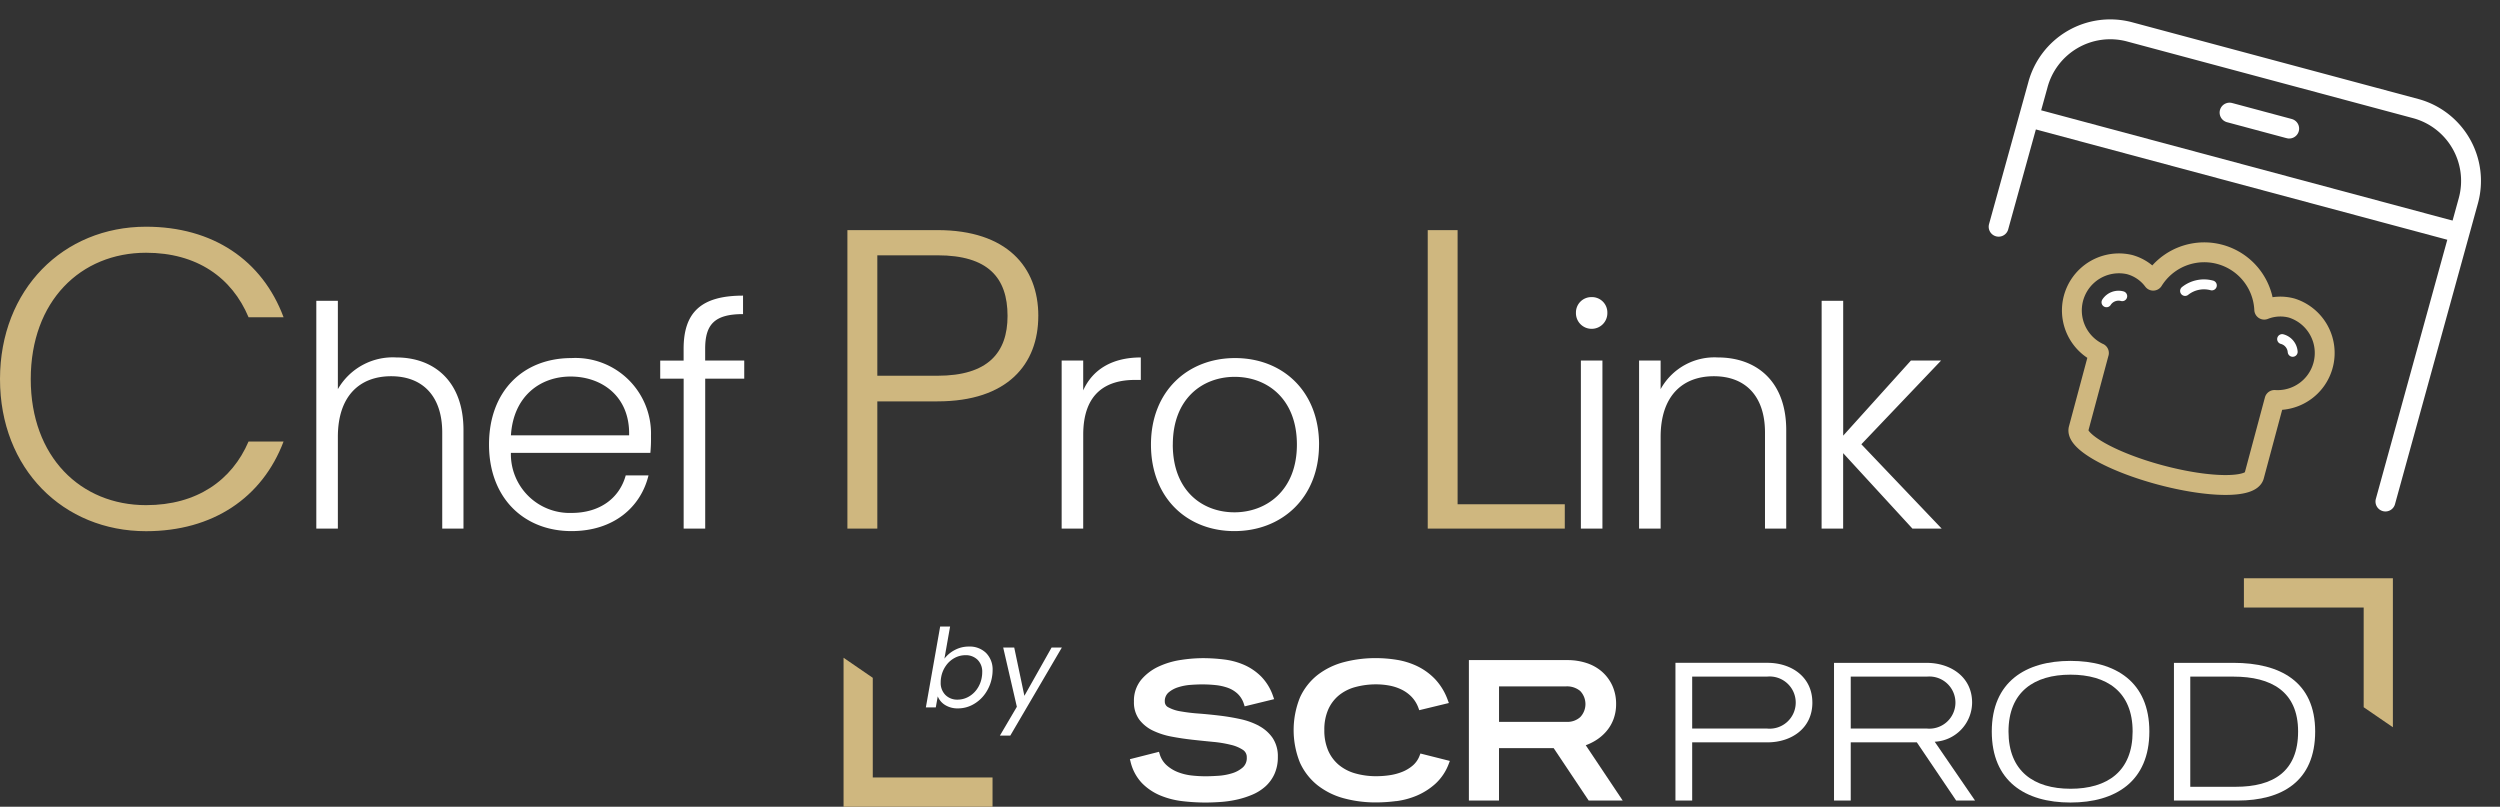 <svg xmlns="http://www.w3.org/2000/svg" width="251.721" height="81.227" viewBox="0 0 251.721 81.227">
  <rect x="0" y="0" width="251.721" height="81.227" fill="#333333" stroke="none"/>
  <g id="Group_48095733" data-name="Group 48095733" transform="translate(-30.706 24.632)">
    <path id="Tracé_850" data-name="Tracé 850" d="M33.913,0h2.17V-9.238c0-4.123,2.2-6.107,5.363-6.107,3.1,0,5.146,1.922,5.146,5.673V0h2.139V-9.92c0-4.96-3.007-7.316-6.758-7.316a6.371,6.371,0,0,0-5.89,3.193v-8.9h-2.17ZM59.519-15.314c3.131,0,5.983,1.984,5.89,5.921h-11.9C53.753-13.33,56.45-15.314,59.519-15.314Zm7.843,9.951H65.068C64.448-3.1,62.5-1.581,59.612-1.581a5.918,5.918,0,0,1-6.107-6.045H67.548a14.84,14.84,0,0,0,.062-1.705,7.609,7.609,0,0,0-8-7.843c-4.867,0-8.308,3.317-8.308,8.711,0,5.363,3.5,8.711,8.308,8.711C63.859.248,66.587-2.17,67.362-5.363ZM70.9,0h2.17V-15.1H77v-1.829H73.066V-18.1c0-2.449.93-3.5,3.813-3.5v-1.86c-4.278,0-5.983,1.736-5.983,5.363v1.178H68.54V-15.1H70.9Zm40.233-9.455c0-4.247,2.387-5.518,5.208-5.518h.589v-2.263c-2.914,0-4.867,1.24-5.8,3.317v-3.007h-2.17V0h2.17Zm23.746.992c0-5.394-3.689-8.711-8.463-8.711-4.743,0-8.463,3.317-8.463,8.711,0,5.363,3.627,8.711,8.4,8.711S134.875-3.1,134.875-8.463Zm-14.725,0c0-4.65,3.007-6.82,6.231-6.82s6.262,2.17,6.262,6.82-3.1,6.82-6.293,6.82C123.126-1.643,120.15-3.813,120.15-8.463ZM161.24,0h2.17V-16.926h-2.17Zm1.085-20.119a1.575,1.575,0,0,0,1.581-1.612,1.549,1.549,0,0,0-1.581-1.581,1.549,1.549,0,0,0-1.581,1.581A1.575,1.575,0,0,0,162.325-20.119ZM179.778,0h2.139V-9.92c0-4.96-3.038-7.316-6.882-7.316a6.185,6.185,0,0,0-5.766,3.193v-2.883H167.1V0h2.17V-9.238c0-4.123,2.2-6.107,5.363-6.107,3.1,0,5.146,1.922,5.146,5.673Zm5.7,0h2.17V-7.6L194.627,0h2.945l-8.091-8.494,8.029-8.432h-3.038l-6.82,7.564V-22.94h-2.17Z" transform="translate(28.642 28.595)" fill="#fff"/>
    <path id="Tracé_852" data-name="Tracé 852" d="M2.064-15.05C2.064-6.02,8.428.258,16.77.258c6.708,0,11.7-3.354,13.846-9.03H27.09c-1.677,3.913-5.2,6.407-10.32,6.407-6.579,0-11.61-4.859-11.61-12.685,0-7.869,5.031-12.728,11.61-12.728,5.117,0,8.643,2.494,10.32,6.493h3.526C28.466-27.047,23.478-30.4,16.77-30.4,8.428-30.4,2.064-24.08,2.064-15.05ZM90.4-15.394V-27.52H96.46c5.074,0,7.052,2.236,7.052,6.106,0,3.7-1.978,6.02-7.052,6.02Zm16.211-6.02c0-4.945-3.182-8.643-10.148-8.643H87.387V0H90.4V-12.814H96.46C103.512-12.814,106.608-16.555,106.608-21.414Zm39.209-8.643V0h13.8V-2.451H148.827V-30.057Z" transform="translate(28.642 28.595)" fill="#cfb77f"/>
    <g id="Groupe_173" data-name="Groupe 173">
      <g id="Groupe_174" data-name="Groupe 174" transform="matrix(0.966, 0.259, -0.259, 0.966, 237.242, -24.436)">
        <path id="Tracé_849" data-name="Tracé 849" d="M2.38,24.863,2.5,10.079A7.542,7.542,0,0,1,9.958,2.5H39.92a7.542,7.542,0,0,1,7.46,7.578L47.158,41.5" transform="translate(-1.636 -1.633)" fill="none" stroke="#fff" stroke-linecap="round" stroke-linejoin="round" stroke-width="2"/>
        <line id="Ligne_4" data-name="Ligne 4" x2="43.817" transform="translate(1.394 11.798)" fill="none" stroke="#fff" stroke-linecap="round" stroke-linejoin="round" stroke-width="2"/>
        <line id="Ligne_5" data-name="Ligne 5" x2="6.217" transform="translate(20.224 6.111)" fill="none" stroke="#fff" stroke-linecap="round" stroke-linejoin="round" stroke-width="2"/>
      </g>
      <g id="Groupe_170" data-name="Groupe 170" transform="matrix(0.966, 0.259, -0.259, 0.966, 234.669, -12.896)">
        <path id="Tracé_841" data-name="Tracé 841" d="M18.457,25.668v7.907c0,1.3,4.1,2.353,9.151,2.353s9.151-1.053,9.151-2.353V25.658a4.74,4.74,0,0,0-.726-9.385,4.407,4.407,0,0,0-2.629.872,6.048,6.048,0,0,0-11.553.076,4.41,4.41,0,0,0-2.73-.949,4.739,4.739,0,0,0-.663,9.4Z" transform="translate(-5.172 -4.587)" fill="none" stroke="#cfb77f" stroke-linecap="round" stroke-linejoin="round" stroke-width="2"/>
        <path id="Tracé_842" data-name="Tracé 842" d="M19.685,24.046a1.442,1.442,0,0,1,1.37-1" transform="translate(-6.985 -8.095)" fill="none" stroke="#fff" stroke-linecap="round" stroke-linejoin="round" stroke-width="1"/>
        <path id="Tracé_843" data-name="Tracé 843" d="M48.729,23.05a1.441,1.441,0,0,1,1.357.961" transform="translate(-17.989 -8.095)" fill="none" stroke="#fff" stroke-linecap="round" stroke-linejoin="round" stroke-width="1"/>
        <path id="Tracé_844" data-name="Tracé 844" d="M31.561,19.163a3.058,3.058,0,0,1,2.456-1.236" transform="translate(-11.514 -6.361)" fill="none" stroke="#fff" stroke-linecap="round" stroke-linejoin="round" stroke-width="1"/>
      </g>
    </g>
    <g id="Groupe_171" data-name="Groupe 171" transform="translate(51 4)">
      <path id="Tracé_787" data-name="Tracé 787" d="M129.7,63.4c0-2.594-2.12-4-4.516-4h-9.269V73.268H117.6V67.406h7.586c2.4,0,4.516-1.406,4.516-4Zm-4.575,2.614H117.6V60.789h7.527a2.628,2.628,0,1,1,0,5.228Z" transform="translate(32.489 -21.293)" fill="#fff"/>
      <path id="Tracé_788" data-name="Tracé 788" d="M134.728,73.267h1.683V67.405h6.655l3.961,5.863h1.9l-4.06-5.922a3.973,3.973,0,0,0,3.764-3.942c0-2.594-2.179-4-4.575-4h-9.329V73.267Zm1.683-12.478h7.665a2.626,2.626,0,1,1,0,5.228h-7.665V60.788Z" transform="translate(29.643 -21.293)" fill="#fff"/>
      <path id="Tracé_789" data-name="Tracé 789" d="M161.367,59.169c-4.5,0-7.923,2.1-7.923,7.111s3.367,7.15,7.923,7.15,7.943-2.14,7.943-7.15S165.9,59.169,161.367,59.169Zm0,12.874c-3.684,0-6.239-1.763-6.239-5.763s2.594-5.724,6.239-5.724,6.258,1.7,6.258,5.724S165.07,72.044,161.367,72.044Z" transform="translate(26.811 -21.257)" fill="#fff"/>
      <path id="Tracé_790" data-name="Tracé 790" d="M189.276,66.315c0-5.031-3.545-6.913-8.22-6.913h-6V73.267h6.417C185.91,73.267,189.276,71.346,189.276,66.315ZM176.7,71.88V60.789h4.357c3.783,0,6.5,1.486,6.5,5.526s-2.516,5.566-6.278,5.566Z" transform="translate(23.541 -21.293)" fill="#fff"/>
      <path id="Tracé_791" data-name="Tracé 791" d="M104.343,46.6a7.33,7.33,0,0,0-1.887-.677c-.687-.15-1.4-.269-2.12-.354s-1.422-.154-2.105-.206a17.48,17.48,0,0,1-1.8-.221,3.794,3.794,0,0,1-1.206-.4.627.627,0,0,1-.363-.573,1.138,1.138,0,0,1,.355-.905,2.723,2.723,0,0,1,.983-.543,5.359,5.359,0,0,1,1.257-.242c.45-.032.844-.048,1.172-.048.43,0,.874.022,1.32.067a5.394,5.394,0,0,1,1.239.27,2.88,2.88,0,0,1,1,.6,2.412,2.412,0,0,1,.643,1.053l.071.22,2.967-.724-.091-.259a5.247,5.247,0,0,0-1.179-1.983,5.623,5.623,0,0,0-1.691-1.182,7.157,7.157,0,0,0-2.039-.566,17.418,17.418,0,0,0-2.2-.138,14.906,14.906,0,0,0-2.181.178,8.169,8.169,0,0,0-2.242.663,5.081,5.081,0,0,0-1.761,1.333,3.326,3.326,0,0,0-.731,2.207,2.924,2.924,0,0,0,.537,1.807,3.771,3.771,0,0,0,1.376,1.107,7.517,7.517,0,0,0,1.885.606c.685.131,1.393.236,2.105.315s1.415.15,2.089.215a11.758,11.758,0,0,1,1.783.3,3.723,3.723,0,0,1,1.206.509.865.865,0,0,1,.38.761,1.254,1.254,0,0,1-.4,1,2.945,2.945,0,0,1-1.088.592,5.977,5.977,0,0,1-1.394.252c-.5.032-.923.048-1.27.048A12.439,12.439,0,0,1,97.54,51.6a5.517,5.517,0,0,1-1.361-.335,3.763,3.763,0,0,1-1.134-.695,2.435,2.435,0,0,1-.7-1.125l-.07-.227-2.928.743.062.242a4.688,4.688,0,0,0,1.155,2.169,5.615,5.615,0,0,0,1.845,1.243,8.278,8.278,0,0,0,2.23.573,19.922,19.922,0,0,0,2.319.138c.485,0,1-.021,1.548-.059a11.128,11.128,0,0,0,1.625-.239,9.012,9.012,0,0,0,1.534-.491,4.776,4.776,0,0,0,1.316-.823,3.818,3.818,0,0,0,.917-1.25,4.083,4.083,0,0,0,.345-1.733,3.3,3.3,0,0,0-.531-1.916,3.894,3.894,0,0,0-1.373-1.209Z" transform="translate(2.127 -2.152)" fill="#fff"/>
      <path id="Tracé_792" data-name="Tracé 792" d="M121.108,54.185a7.951,7.951,0,0,0,2.083-.564,6.73,6.73,0,0,0,1.852-1.184A5.191,5.191,0,0,0,126.4,50.4l.1-.263-2.963-.747-.079.207a2.443,2.443,0,0,1-.681.992,3.8,3.8,0,0,1-1.052.64,5.6,5.6,0,0,1-1.278.345,8.991,8.991,0,0,1-1.338.1,7.615,7.615,0,0,1-2.17-.292,4.481,4.481,0,0,1-1.644-.867,3.925,3.925,0,0,1-1.054-1.44,5.112,5.112,0,0,1-.379-2.044,5.049,5.049,0,0,1,.387-2.061,3.884,3.884,0,0,1,1.071-1.43,4.445,4.445,0,0,1,1.652-.839,7.973,7.973,0,0,1,2.136-.274,7.2,7.2,0,0,1,1.3.122,4.815,4.815,0,0,1,1.223.4,3.628,3.628,0,0,1,1.012.73,3.178,3.178,0,0,1,.7,1.14l.076.209,2.983-.722-.1-.263a6.05,6.05,0,0,0-1.3-2.154,6.262,6.262,0,0,0-1.8-1.3,7.572,7.572,0,0,0-2.056-.635,13.177,13.177,0,0,0-2.056-.169,12.509,12.509,0,0,0-3.272.408,7.393,7.393,0,0,0-2.642,1.292,6.1,6.1,0,0,0-1.768,2.264,8.777,8.777,0,0,0,0,6.563,6.174,6.174,0,0,0,1.768,2.273,7.4,7.4,0,0,0,2.641,1.312,12.233,12.233,0,0,0,3.273.418,15.787,15.787,0,0,0,2.02-.138Z" transform="translate(-0.811 -2.152)" fill="#fff"/>
      <path id="Tracé_793" data-name="Tracé 793" d="M134.6,48.881h5.5l3.527,5.282h3.426l-3.722-5.572a5.38,5.38,0,0,0,.989-.478,4.633,4.633,0,0,0,1.08-.917,4.04,4.04,0,0,0,.728-1.236,4.3,4.3,0,0,0,.259-1.5,4.417,4.417,0,0,0-.394-1.9,4.218,4.218,0,0,0-1.057-1.4,4.476,4.476,0,0,0-1.558-.856,6.137,6.137,0,0,0-1.879-.285h-9.935V54.162h3.032V48.881Zm0-6.216h6.767a2.066,2.066,0,0,1,1.406.466,1.907,1.907,0,0,1,.005,2.627,1.926,1.926,0,0,1-1.354.481h-6.825V42.666Z" transform="translate(-3.958 -2.187)" fill="#fff"/>
      <path id="Tracé_809" data-name="Tracé 809" d="M30.277,95.1,27.336,93.08v15h15v-2.945H30.277Z" transform="translate(37.307 -55.484)" fill="#cfb77f"/>
      <path id="Tracé_839" data-name="Tracé 839" d="M39.394,106.062l2.941,2.017v-15h-15v2.945H39.394Z" transform="translate(178.307 -63.484)" fill="#cfb77f"/>
      <path id="Tracé_851" data-name="Tracé 851" d="M2.156-4.906a3.114,3.114,0,0,1,1.056-.88A2.981,2.981,0,0,1,4.62-6.127a2.353,2.353,0,0,1,1.733.649,2.367,2.367,0,0,1,.655,1.76,3.822,3.822,0,0,1-.066.682,4.059,4.059,0,0,1-.666,1.628A3.6,3.6,0,0,1,5.055-.3,3.117,3.117,0,0,1,3.531.1,2.365,2.365,0,0,1,2.222-.242a1.826,1.826,0,0,1-.737-.869L1.287,0h-1L1.727-8.14h1Zm3.762,1.87a2.709,2.709,0,0,0,.044-.506A1.668,1.668,0,0,0,5.489-4.8a1.685,1.685,0,0,0-1.221-.457A2.281,2.281,0,0,0,3.2-4.989a2.526,2.526,0,0,0-.885.781,2.862,2.862,0,0,0-.49,1.183,2.709,2.709,0,0,0-.044.506A1.7,1.7,0,0,0,2.26-1.249a1.668,1.668,0,0,0,1.216.468,2.27,2.27,0,0,0,1.072-.27,2.542,2.542,0,0,0,.88-.781A2.875,2.875,0,0,0,5.918-3.036ZM9.185-6.028l1.023,4.862,2.739-4.862h1.034L8.789,2.838H7.744l1.705-2.9L8.074-6.028Z" transform="translate(72.642 42.595)" fill="#fff"/>
    </g>
  </g>
</svg>
